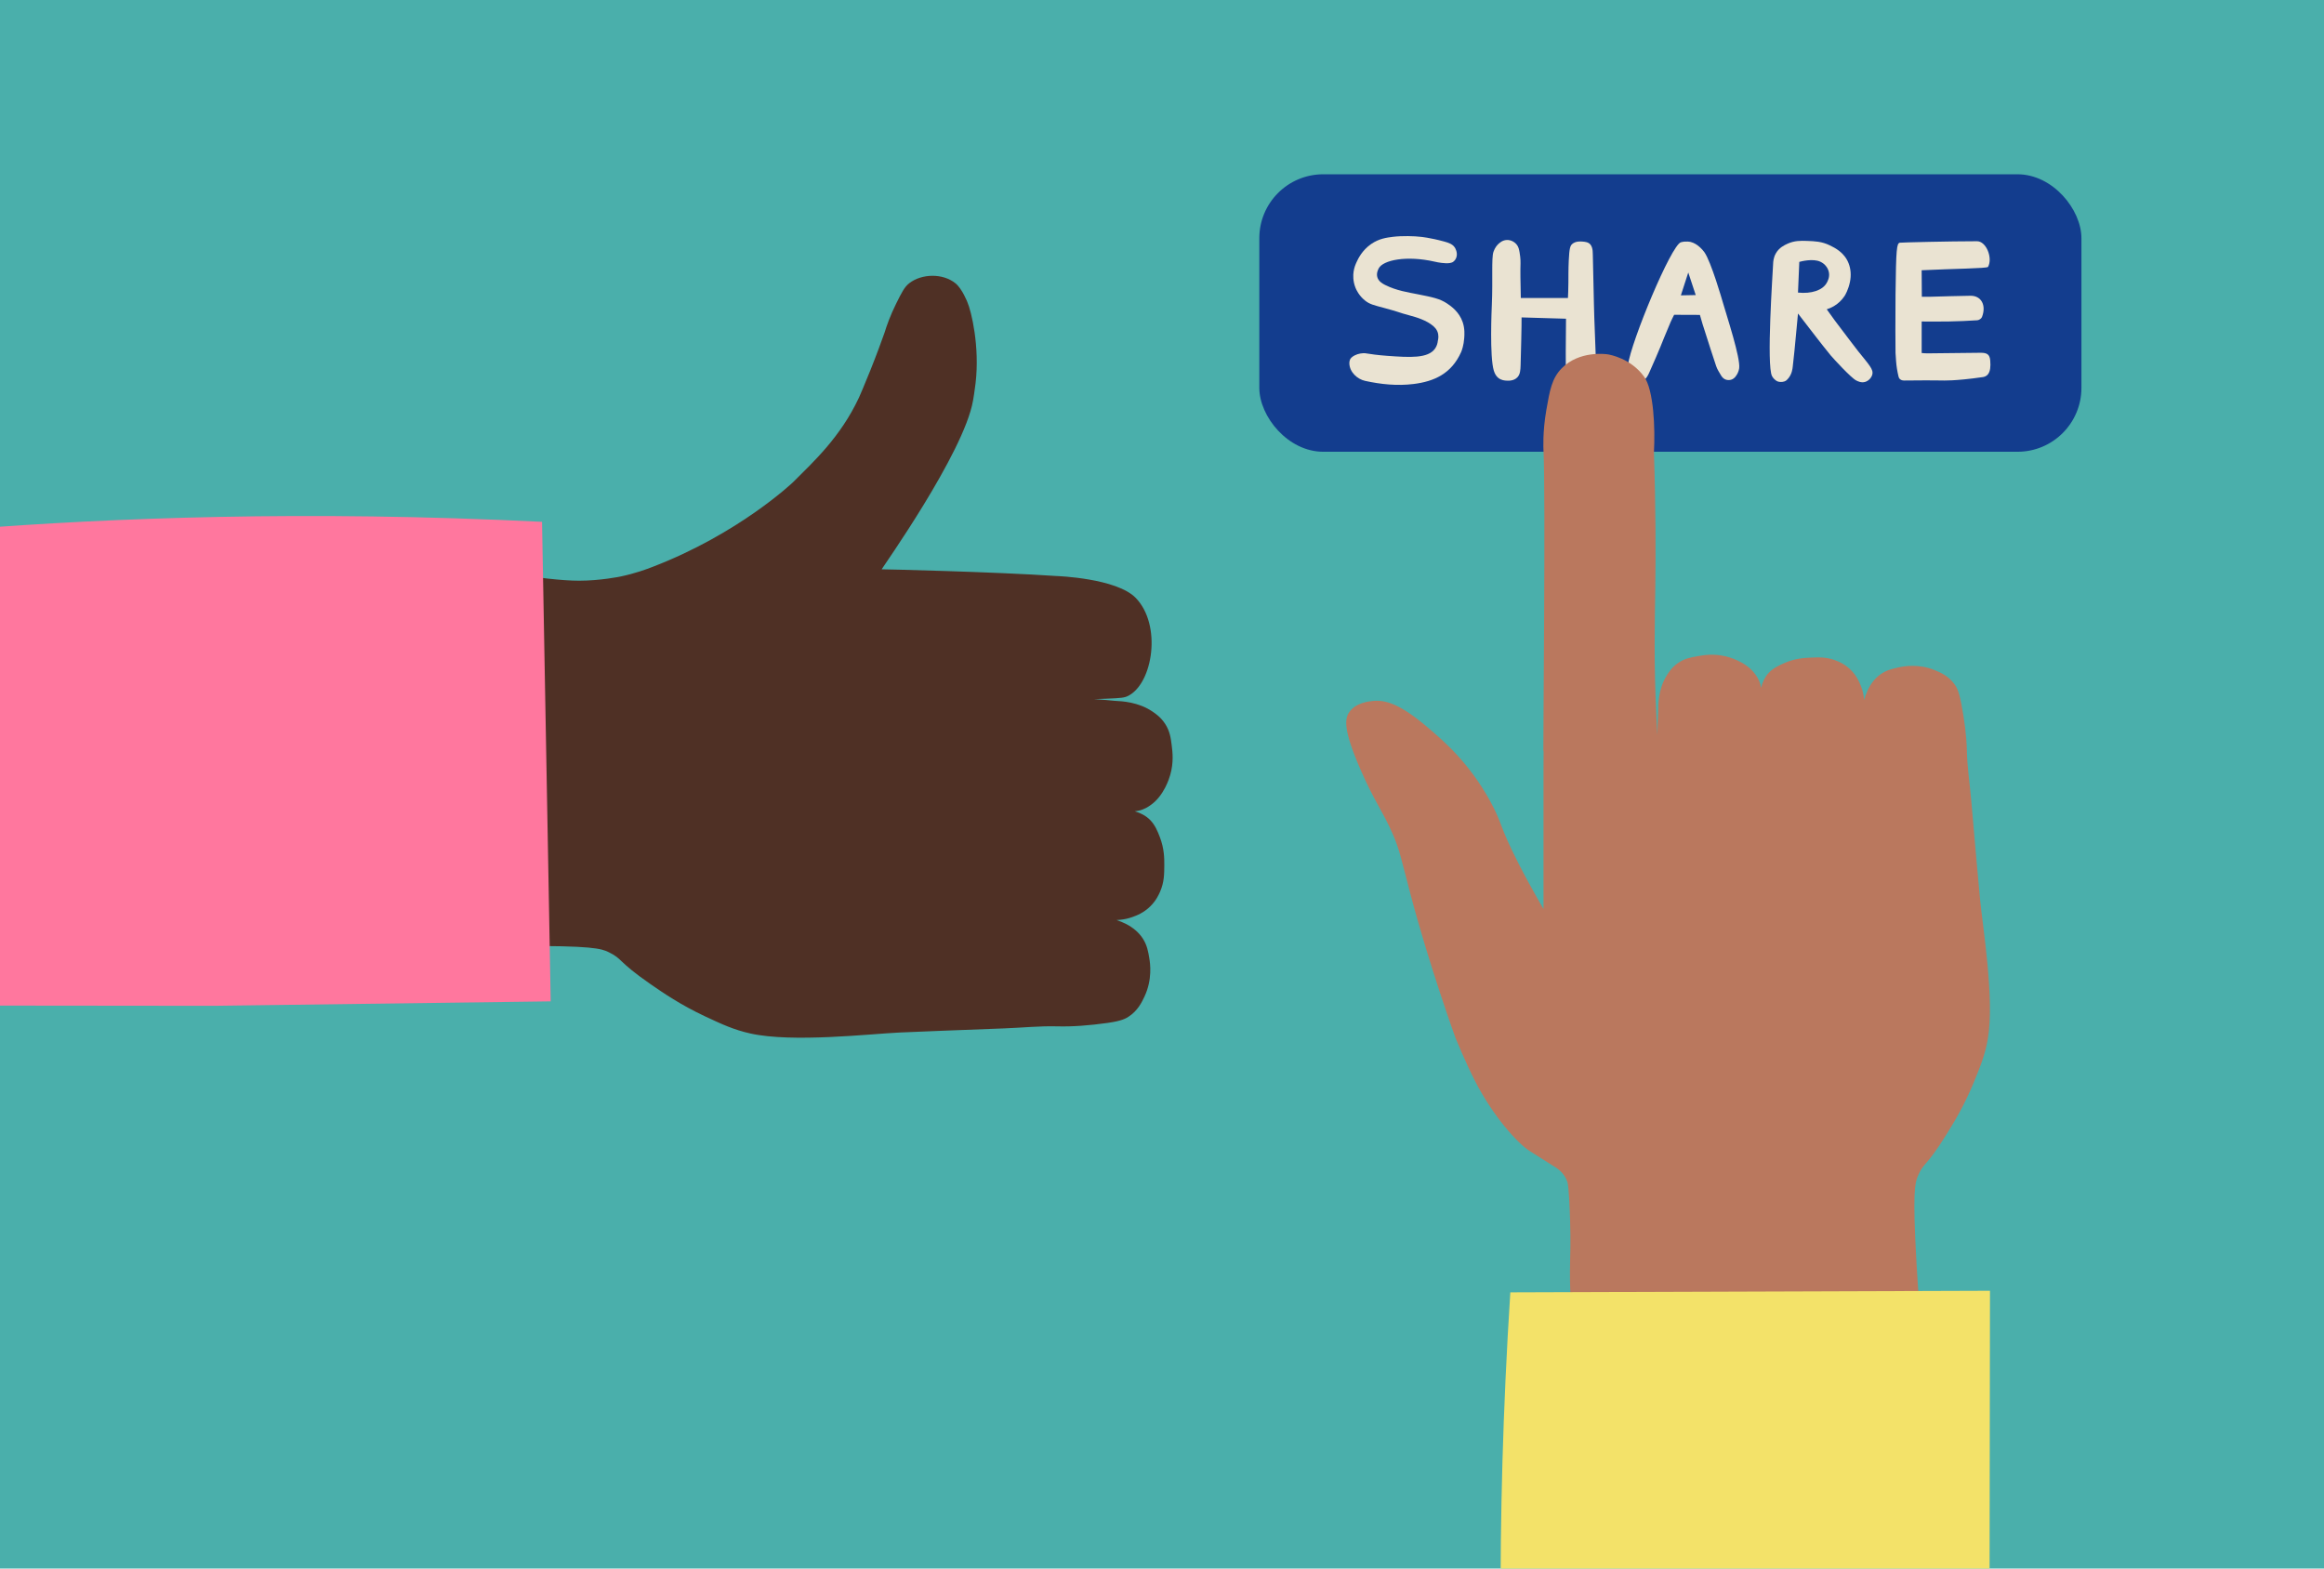 <?xml version="1.0" encoding="UTF-8"?><svg id="a" xmlns="http://www.w3.org/2000/svg" viewBox="0 0 1600 1080"><defs><style>.e{fill:#f3e269;}.f{fill:#eae3d2;}.g{fill:#ff779e;}.h{fill:#ba785e;}.i{fill:#133d8e;}.j{fill:#4aafab;}.k{fill:#4f3025;}</style></defs><rect id="b" class="j" x="-15.81" y="-14.02" width="1632.59" height="1109.45"/><g><rect class="i" x="867" y="120" width="566" height="191.05" rx="44" ry="44"/><g><path class="f" d="M1150.07,221.97c-1.49,3.54-2.96,7.08-4.43,10.62,0,0-3.22,8.42-10.18,23.95-.85,1.89-1.94,4.24-4.3,5.52-2.69,1.46-6.53,1.26-8.68-.94-2.43-2.49-2.07-6.87-1.69-9.73,2.17-16.27,29.8-82.71,36.46-84.58,3.58-1,6.72-.21,6.72-.21,2.41,.61,4.13,1.86,5.11,2.59,0,0,2.45,1.82,4.32,4.45,4.64,6.52,12.32,33.17,12.68,34.44,2.88,9.96,12.27,38.41,11.29,45.49-.24,1.77-1.05,3.38-1.05,3.38-.42,.84-2,4.19-5.18,4.66-2.86,.42-4.9-.84-6.25-3.11-1.24-2.08-2.61-4.17-3.37-6.43-2.6-7.72-5.07-15.48-7.54-23.24-.26-.82-.98-2.94-1.88-5.88-.81-2.65-1.41-4.81-1.77-6.13-5.92-.02-11.83-.05-17.75-.07-.93,1.9-1.81,3.53-2.52,5.22Zm17.38-18.81l-5.13-15.52c-1.85,5.72-3.35,10.35-5.09,15.72,3.41-.07,6.81-.13,10.22-.2Z"/><path class="f" d="M1237.86,215.86c-.3,3.2-.6,6.41-.9,9.61-1.07,12.41-2.15,21.92-2.7,26.9-.17,1.55-.53,4.79-2.7,7.69-.68,.91-1.35,1.54-1.8,1.92-1.79,1.22-3.74,1.04-4.5,.96-.3-.03-.85-.1-1.49-.34,0,0-2.22-.83-3.76-3.6-3.98-7.16,.47-71.28,.75-77.73,.04-.94,.16-3.77,1.8-6.73,2.23-4.02,5.93-5.74,8.1-6.73,4.83-2.18,9-2.08,13.5-1.92,5.32,.19,10.07,.35,15.62,3.05,3.49,1.7,9.94,4.84,12.88,12.24,1.56,3.93,1.92,8.38,.96,13.01-1.1,5.29-3.2,8.87-3.72,9.66-4.15,6.25-10.06,8.44-12.24,9.12,4.06,5.8,7.52,10.38,9.9,13.45,3.94,5.09,7.69,10.34,11.7,15.37,7.59,9.51,10.75,12.53,9.73,16.2-.6,2.17-2.6,4.33-5,5-2.53,.71-4.81-.41-6-1-3.52-1.73-15.45-14.74-17.64-17.31-2.1-2.48-9.15-11.5-9.9-12.49-2.42-3.15-6.83-8.85-12.6-16.33Zm0-14.41c9.13,.97,16.96-1.54,19.81-6.73,.6-1.09,2.04-3.71,1.51-6.97-.52-3.24-2.69-5.29-3.24-5.79,0,0-1.18-1.08-2.78-1.8-5.13-2.3-13.14-.19-14.4,.16-.3,7.05-.6,14.09-.9,21.14Z"/><path class="f" d="M955,245c15.67,1.14,28.17,1.9,33-5,1.27-1.81,1.74-3.77,1.91-5.35,.33-1.27,.8-3.91-.4-6.61-.68-1.53-1.66-2.52-2.37-3.19-4.8-4.45-12.93-6.63-15.39-7.3-11.3-3.07-6.23-2.12-18.16-5.34-7.93-2.14-10.6-2.68-13.89-5.34-4.13-3.34-5.91-7.34-6.41-8.55-1.95-4.73-1.71-8.99-1.4-11.19,.42-2.97,1.35-5.07,2.06-6.64,.97-2.15,3.77-8.14,10.06-12.48,5.42-3.75,10.75-4.42,14.92-4.94,6.39-.8,15.01-.53,19.23,0,0,0,6.18,.52,16.03,3.21,3.14,.86,5.89,1.75,7.48,4.27,.17,.28,1.98,3.23,1.07,6.41-.35,1.23-1.07,2.14-1.07,2.14s-.47,.6-1.07,1.07c-1.33,1.03-3.42,1.14-5.34,1.07-3.9-.15-7.48-1.07-7.48-1.07-19.47-4.43-35.62-1.12-38.59,4.64-.41,.8-1.72,3.33-.94,6.04,.84,2.94,3.65,4.49,5.34,5.34,7.8,3.93,16.09,5.15,22.44,6.41,10.17,2.01,15.25,3.02,20.3,6.41,2.6,1.74,8.27,5.66,10.69,12.82,1.52,4.5,1.22,8.71,1.05,11-.35,4.83-1.6,8.4-2.14,9.61-6.68,14.94-18.68,20.24-32.82,21.97-11.21,1.37-22.29,.24-33.27-2.16-5.23-1.14-10.7-5.9-10.86-12.1-.04-1.63,.61-2.85,.61-2.85,.22-.36,.87-1.49,3.06-2.61,2.61-1.32,5.23-1.54,7.05-1.49,3.8,.62,9.04,1.35,15.31,1.8Z"/><path class="f" d="M1323,186.08c.04,6.08,.08,12.16,.12,18.25,2.18,0,3.97,.04,5.77,0,9.25-.23,18.49-.59,27.74-.69,7.43-.08,11.02,6.54,7.91,14.62-.43,1.13-2.07,2.17-3.2,2.25-6.51,.45-13.03,.7-19.56,.83-6.16,.13-12.33,.03-18.77,.03v21.7c1.52,.1,2.71,.25,3.89,.23,12.2-.12,24.4-.25,36.59-.4,4.67-.06,6.36,1.25,6.72,5.33,.38,4.29-.04,7.39-1.41,9.28-1.27,1.75-3.01,2.03-3.76,2.14-19.42,2.82-27.96,2.32-28,2.32-3.65-.05-7.34-.07-11.06-.08-5.06,0-10.05,.03-14.97,.11-.62,0-2.01-.04-3-1-.68-.66-.91-1.5-1-2-.28-1.21-.66-2.92-1-5-.6-3.63-.75-7.33-1-11h0c-.05-5.66-.19-23.44,0-40.18,.36-31.63,.79-35.32,3-35.71,1.07-.19,34.25-1.01,53.15-1.01,6.25,0,10.92,11.42,7.55,17.65-.6,1.11-23.92,1.24-45.7,2.33Z"/><path class="f" d="M1047.05,205.18h32.43c.12-2.33,.27-5.99,.31-10.49,.04-4.49-.04-9.21,.26-15.46,.39-8.27,.99-9.97,2.33-11.19,2.36-2.14,5.97-1.81,7.26-1.7,1.69,.15,3.93,.35,5.34,2.07,1.96,2.39,1.52,6.74,1.6,6.73,.02,0,.01-.21,.02-.21,.03,0,.65,26.52,.77,34.6,.14,9.41,1.31,33.93,1.43,43,0,0,.06,4.66-2.02,7.58-.81,1.13-1.86,1.85-1.86,1.85-.4,.28-.96,.6-1.83,.9-3.89,1.35-7.23,.74-7.23,.74-1.76-.32-4.47-.81-6.22-3.05-1.57-2.02-1.62-4.51-1.63-5.78-.04-4.72-.09-17.68,.14-35.32l-30.6-.9c.11,3.68-.5,28.41-.66,32.85-.12,3.37-.22,6.3-2.25,8.42-2.5,2.6-6.37,2.34-7.67,2.25-1.11-.08-3.43-.23-5.48-1.91-1.35-1.11-2.36-2.71-3.04-4.94-2.95-9.67-1.52-41.9-1.35-45.86,.72-16.71-.37-31.53,1.08-35.91,1.01-3.05,2.7-4.76,3.15-5.21,.93-.91,2.97-2.89,6.09-3,2.87-.11,5.56,1.41,7.08,3.58,.93,1.33,1.24,2.57,1.66,4.82,.8,4.32,.67,7.66,.67,7.66-.17,4.6-.07,12.72,.2,23.87Z"/></g></g><g><path class="k" d="M669.86,276.04c.1-.55,.17-.96,.21-1.23h0s.96-5.64,1.58-10.94c2.96-25.28-2.91-49.63-5.65-55.87h0c-.04-.06-3.53-9.15-8.19-12.93-8.67-7.04-23.2-6.74-31.81-.07-3.31,2.57-5.21,6.38-9,14-4.06,8.15-6.53,15.22-8,20-2.15,6.07-5.45,15.13-9.82,26.05-4.07,10.17-7.35,17.72-7.83,18.74-12.77,27.27-31.29,44.15-45.35,58.21,0,0-36.99,35.37-96.75,58.33-4.14,1.59-11.77,4.48-22.25,6.67,0,0-13.62,2.83-28.24,2.84-48.62,.03-173.37-35.1-208.39-1.22-28.42,27.5,26.94,83.55,3.42,171.27-12.21,45.55-36.69,66.06-25.43,81.92,14.73,20.75,75.66,10.79,109.05,5.39,4.73-.77,15.3-2.61,30.22-4.03,9.15-.87,19.58-1.55,47.17-1.76,53.13-.41,59.28,1.76,64.28,4.2,9.89,4.82,5.79,6.06,28.6,21.88,8.84,6.13,20.92,14.43,37.79,22.34,11.45,5.36,19.63,9.2,31.15,11.77,28.86,6.46,82.69,.26,102.48-.66,6.52-.3,41.77-1.75,72.17-2.85,12.15-.44,24.29-1.73,36.45-1.41,10.86,.29,22.2-.6,34.92-2.37,9.94-1.39,12.71-3.23,14.35-4.29,6.35-4.11,9.15-10.04,10.92-13.79,5.62-11.91,3.92-23.05,3.35-26.45-.73-4.41-1.48-8.92-4.45-13.53-11.28-17.52-41.76-16.45-43.1-14.53-.02,.03-.07,.1-.07,.19,.08,1.35,12.48,1.57,16.35,1.64,9.21,.16,13.81-.07,19.55-2.11,2.85-1.01,7.8-2.83,12.46-7.45,3.95-3.91,5.76-7.93,6.63-9.91,2.94-6.68,2.91-12.4,2.95-18.28,.03-4.55,.02-11.5-3.13-19.6-1.4-3.61-3.13-8.06-6.59-11.58-11.34-11.55-34.72-6.5-34.68-6.5,5.37-.18,9.58,.04,12.47,.28,1.75,.15,3.95,.38,7.15,.35,2.63-.02,4.65-.03,6.91-.51,4.15-.88,6.98-2.86,8.51-3.94,9.16-6.43,12.78-18.39,13.45-20.74,2.48-8.69,1.59-15.75,1.01-20.42-.62-4.98-1.26-9.61-4.4-14.55-2.9-4.55-6.45-7.03-8.79-8.62-9.7-6.62-20.88-7.17-26.25-7.44,0,0-34.11-3.68-44.83-.29h0c10.1-.18,23.35-.51,38.95-1.15,10.61-.43,12.84-.62,15.63-2.1,16.81-8.93,22.94-48.67,4.97-67.27-13.22-13.68-54.37-15.1-54.44-15.1-43.29-2.94-120.52-4.71-120.53-4.63,0,0,.11,.05,.11,.05s-.1-.04-.11-.05c-.17-.15,56.59-80.09,62.86-115.96Z"/><path id="c" class="g" d="M373.18,359.3l5.96,330.18c-77.25,1.02-154.51,2.04-231.76,3.06-75.9-.08-151.81-.16-227.71-.23-23.09-26.98-46.18-53.97-69.27-80.95-9.99-14.75-81.84-123.46-39.99-191.65,24.67-40.19,77.91-48.5,168.38-55.49,96.84-7.49,230.75-13.04,394.4-4.92Z"/></g><g><path class="h" d="M1026.11,551.91c-14.73-26.81-31.97-41.61-44.26-51.96-18.38-15.47-28.16-18.12-36.57-17.32-2.64,.25-11.82,1.12-16.36,7.7-3.15,4.56-4.2,12.05,7.7,39.45,9.74,22.44,15.14,28.24,22.13,44.26,4.82,11.04,5.51,15.75,12.51,42.34,12.61,47.89,30.84,98.54,30.9,98.52,.02,0,6.81,16.7,13.37,29.46,12.66,24.63,29.3,42.83,37.53,48.11,.9,.57,12.6,7.99,18.25,11.53l.03,.02c1.54,.99,5.72,3.99,7.7,9.62,1.11,3.15,1.66,18.7,1.92,26.94,.44,13.63,.11,23.57,0,27.91-.49,19.52,.88,33.43,1.82,49.66,4.76,82.17-8.68,104.01,6.7,118.41,27.17,25.44,77.3-29.21,160.85-11.17,43.39,9.37,63.81,31.43,78.19,20.11,18.82-14.82,6.63-71.63,0-102.77-.94-4.41-3.16-14.26-5.19-28.22-1.25-8.56-2.37-18.33-3.85-44.26-2.85-49.93-1.1-55.81,.96-60.62,4.07-9.52,5.43-5.72,19.25-27.91,5.36-8.6,12.6-20.33,19.25-36.57,4.51-11.01,7.73-18.88,9.62-29.83,4.73-27.43-3.6-77.75-5.38-96.32-.59-6.11-3.59-39.19-6.03-67.71-.98-11.4-2.76-22.76-3.02-34.2-.23-10.22-1.59-20.85-3.85-32.72-1.77-9.28-3.62-11.8-4.7-13.29-4.16-5.78-9.86-8.13-13.47-9.62-11.46-4.73-21.85-2.61-25.02-1.92-4.12,.9-8.32,1.81-12.51,4.81-15.95,11.42-13.53,40.02-11.66,41.2,.03,.02,.1,.06,.18,.05,1.27-.14,.9-11.8,.78-15.45-.28-8.66-.7-12.98-2.89-18.28-1.08-2.63-3.02-7.2-7.59-11.37-3.86-3.53-7.72-5.05-9.62-5.77-6.41-2.45-11.79-2.16-17.32-1.92-4.28,.18-10.81,.51-18.28,3.85-3.33,1.49-7.43,3.32-10.59,6.74-10.33,11.2-4.49,32.94-4.5,32.9-.42-5.04-.41-9.01-.31-11.73,.06-1.65,.17-3.73,0-6.74-.14-2.47-.25-4.37-.8-6.48-1.02-3.86-3.02-6.43-4.1-7.82-6.47-8.31-17.88-11.16-20.12-11.68-8.28-1.93-14.88-.77-19.25,0-4.66,.82-8.98,1.63-13.47,4.81-4.15,2.94-6.31,6.39-7.7,8.66-5.77,9.43-5.77,19.96-5.77,25.02,0,0-1.88,32.24,1.81,42.16h0s-1.54-10.08-2.89-36.57c-2.03-40-1.18-67.85-.85-92.2,.3-22.27,.33-53.77-.96-92.38,.91-16.5-.14-42.86-6.74-51.96-9.19-12.68-23.59-15.17-25.02-15.4-1.12-.18-19.59-2.79-31.76,9.62-6.77,6.91-8.18,14.99-10.59,28.87-2.61,15.02-1.99,26.66-1.92,27.91,1.49,28.32-.28,206.71-.11,206.71,.03,0,.07-.33,.11-.32,.13,0,.03,2.66,.04,4.6,.01,3.17,0,6.06-.04,10.29h0c0-18.37,0,36.74,0,55.11v38.28s.04,.21,0,.45c-.03,.18-.12,.31-.11,.34,.75,1.5,1.1,2.15,1.12,2.14,.38-.19-8.37-14.13-18.44-33.9-13.45-26.4-10.72-26.84-19.13-42.16Z"/><path id="d" class="e" d="M1039.8,889.85l330.24-1.11c-.11,77.26-.23,154.52-.34,231.78-1.19,75.89-2.39,151.79-3.58,227.68-27.32,22.69-54.64,45.38-81.96,68.08-14.89,9.77-124.65,80.02-192.22,37.17-39.82-25.25-47.35-78.61-53.01-169.17-6.06-96.94-9.65-230.91,.88-394.43Z"/></g></svg>